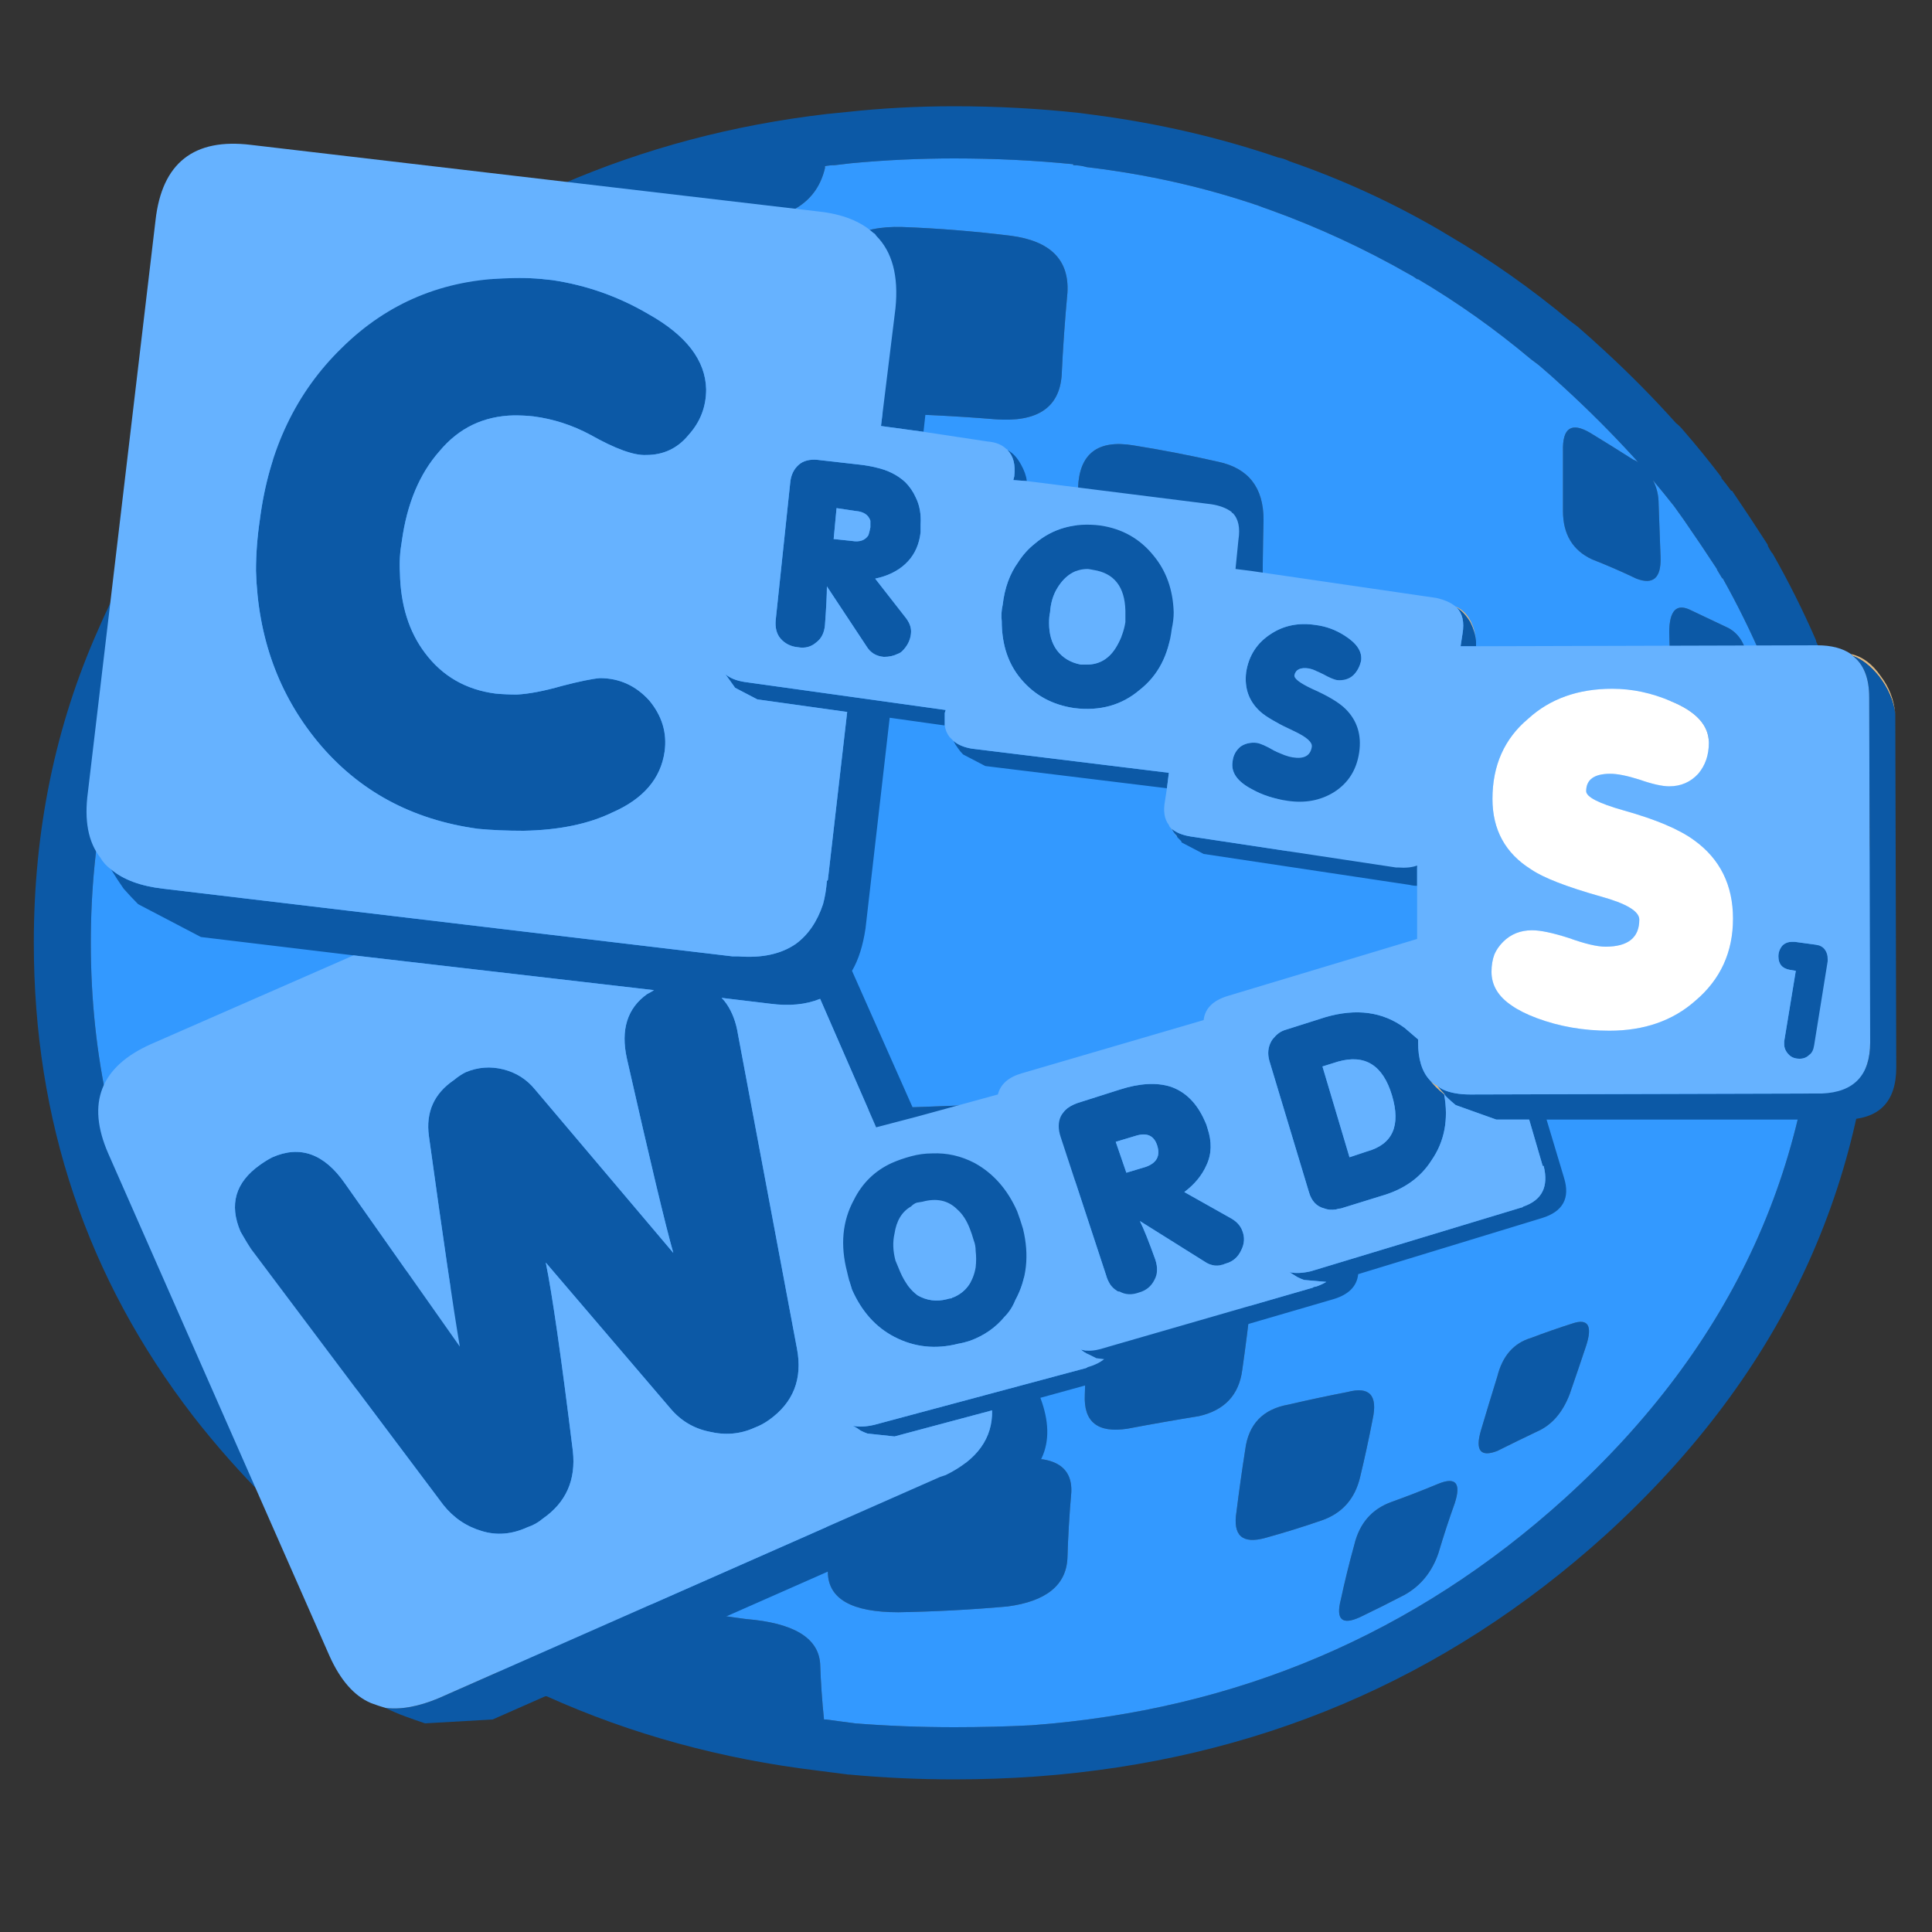 <?xml version="1.0" encoding="utf-8"?><svg id="icoShuttle-Files-MenuAPP-B1" image-rendering="auto" baseProfile="basic" version="1.1" x="0px" y="0px" width="100" height="100" xmlns="http://www.w3.org/2000/svg" xmlns:xlink="http://www.w3.org/1999/xlink"><rect width="100%" height="100%" fill="#333333" stroke="none"/><g id="000-EXPORT-100x100_mcLogoCruzaLetrasB_eng" overflow="visible"><path fill="#0C59A6" stroke="none" d="M81.65 16.9Q81.45 16.75 81.25 16.6 78.25 14.1 75 12.2 74.75 12.05 74.5 11.9 70.8 9.75 66.75 8.35 66.45 8.2 66.15 8.15 61.6 6.6 56.65 5.95 56.3 5.9 55.9 5.85 52.7 5.5 49.4 5.5 46.525 5.5 43.8 5.8 43.3 5.85 42.8 5.9 35.5 6.75 29.05 9.55 28.45 9.8 27.85 10.05 25.35 11.25 22.95 12.7 22.3 13.1 21.7 13.5 18.6 15.6 15.75 18.2L15.7 18.2Q13.05 20.6 10.9 23.25 10.55 23.65 10.25 24.05 7.05 28.05 5.1 32.55 1.75 40.05 1.75 48.8 1.75 62.6 10 73.3 11.75 75.55 13.85 77.65 14.3 78.1 14.75 78.55 15.25 79 15.75 79.45 21.1 84.3 27.3 87.3 27.8 87.55 28.25 87.8L28.3 87.8Q34.85 90.75 42.35 91.65 43.1 91.75 43.9 91.85L43.95 91.85Q46.6 92.1 49.4 92.1 51.55 92.1 53.65 91.95 70.65 90.7 83.1 79.45 97.05 66.75 97.05 48.8 97.05 42.65 95.4 37.1L95.4 37.15Q94.9 35.35 94.2 33.6L94.2 33.65Q94.1 33.4 94 33.2L94 33.15Q93 30.85 91.75 28.65L91.7 28.6Q91.6 28.45 91.5 28.25L91.5 28.2Q90.6 26.8 89.65 25.4L89.6 25.4Q89.35 25.05 89.1 24.75L89.1 24.7Q88.15 23.45 87.15 22.3 86.95 22.05 86.75 21.9 85.05 20 83.1 18.2 82.4 17.55 81.65 16.9M84.55 23.8Q83.45 23.1 82.3 22.4 80.85 21.55 80.9 23.35 80.9 24.85 80.9 26.45 80.9 28.25 82.4 28.95 83.55 29.4 84.7 29.95 86 30.45 85.95 28.85 85.9 27.4 85.85 26.1 85.85 25.4 85.55 24.85 86.1 25.5 86.65 26.2 86.9 26.55 87.15 26.9 88.05 28.2 88.9 29.5L88.85 29.45Q89 29.7 89.15 29.95L89.15 29.9Q90.3 31.95 91.25 34.15L91.25 34.1Q91.3 34.3 91.4 34.55 92.05 36.15 92.55 37.8 94.1 43 94.1 48.8 94.1 65.65 81 77.55 69.35 88.1 53.4 89.3 51.45 89.4 49.4 89.4 46.75 89.4 44.25 89.2 43.5 89.1 42.75 89 42.7 89 42.65 89 42.5 87.55 42.45 86.1 42.3 84.1 38.6 83.8 35.25 83.35 32 82.7 27.95 81.8 28.35 83.65 28.5 84.25 28.6 84.9 22.8 82.05 17.8 77.55L17.8 77.5Q17.3 77.1 16.9 76.7L16.85 76.7Q16.45 76.25 16.1 75.9 16.05 75.9 16.05 75.85 14.05 73.85 12.45 71.75 11.45 70.45 10.6 69.15 11.7 69.8 13.55 70.5 16.9 71.55 20.7 72.5 24.9 73.5 24.75 71.55 24.5 69.9 24.4 68.25 24.2 66.2 19.7 65.55 15.75 64.9 12.1 64.15 7.7 63.15 8.25 64.8 8.3 65 8.35 65.2 4.7 57.65 4.7 48.8 4.7 40.55 7.85 33.55 9.7 29.35 12.65 25.6 12.973 25.223 13.3 24.85L13.25 24.85Q15.3 22.35 17.8 20.1 20.5 17.65 23.45 15.7L23.5 15.65Q24.05 15.3 24.6 14.95 26.85 13.55 29.2 12.45 29.65 12.25 30.1 12.05 30.8 12.35 32.5 12.15 35.5 11.7 38.65 11.45 42.1 11.25 42.7 8.7 42.7 8.65 42.7 8.6 42.95 8.55 43.2 8.55 43.6 8.5 44.05 8.45 46.7 8.2 49.4 8.2 52.55 8.2 55.55 8.5L55.55 8.55Q55.9 8.55 56.25 8.65 60.9 9.2 65.15 10.65 65.4 10.75 65.7 10.85 69.45 12.2 72.95 14.2 73.15 14.3 73.35 14.45L73.4 14.45Q76.45 16.25 79.25 18.6 79.45 18.75 79.65 18.9 80.3 19.45 81 20.1 82.85 21.8 84.5 23.6 84.65 23.75 84.8 23.95 84.7 23.85 84.55 23.8M75.3 77.8Q75.8 76.25 74.45 76.8 73.25 77.3 72 77.75 70.5 78.3 70.1 79.95 69.7 81.4 69.4 82.8 69 84.35 70.4 83.7 71.55 83.15 72.7 82.55 73.95 81.85 74.45 80.4 74.85 79.05 75.3 77.8M55.45 77.25Q55.55 75.15 52.35 75.55 49.45 75.8 46.45 75.9 42.65 75.85 42.7 77.9 42.8 79.65 42.85 81.4 42.9 83.45 46.5 83.45 49.35 83.4 52.15 83.15 55.15 82.75 55.25 80.65 55.3 78.95 55.45 77.25M55.7 59.45Q55.8 56.95 52.4 57.1 49.25 57.25 46.05 57.35 42.05 57.45 42.05 60 42.05 62.1 42.05 64.2 42 66.5 45.9 66.5 49.05 66.45 52.15 66.25 55.45 65.95 55.55 63.6 55.65 61.6 55.7 59.45M69.75 72.05Q68.2 72.35 66.7 72.7 64.7 73.05 64.45 75.05 64.2 76.65 64 78.25 63.7 80.1 65.5 79.6 66.95 79.2 68.4 78.7 70 78.15 70.4 76.45 70.75 75 71.05 73.45 71.45 71.6 69.75 72.05M64.75 67.35Q65 65.2 62.85 65.5 60.9 65.7 58.95 65.95 56.4 66.25 56.3 68.55 56.2 70.4 56.15 72.2 56.05 74.3 58.35 73.95 60.2 73.6 62.05 73.3 64.05 72.85 64.3 70.9 64.55 69.15 64.75 67.35M66.2 37.15Q66.15 39.55 66.25 42.05 66.25 44.9 68.45 45 70.25 45.1 72 45.3 73.95 45.4 74 42.85 74 40.5 74 38.3 73.9 35.75 72 35.4 70.25 35.05 68.45 34.75 66.1 34.4 66.2 37.15M55.7 29.9Q55.7 32.65 58.5 33 60.75 33.2 62.95 33.45 65.35 33.75 65.35 31.15 65.35 28.95 65.4 26.9 65.4 24.4 63.05 23.9 60.85 23.4 58.65 23.05 55.9 22.6 55.8 25.25 55.7 27.5 55.7 29.9M42.1 18.75Q41.75 21.35 45.5 21.4 48.45 21.45 51.5 21.7 54.75 21.95 54.95 19.45 55.05 17.3 55.25 15.15 55.4 12.6 52.3 12.2 49.45 11.85 46.7 11.75 43.25 11.65 42.8 14.25 42.4 16.45 42.1 18.75M82.1 69.65Q82.6 68.1 81.4 68.5 80.3 68.85 79.25 69.25 77.9 69.65 77.5 71.25 77.05 72.7 76.65 74.05 76.2 75.6 77.5 75.1 78.5 74.6 79.55 74.1 80.7 73.6 81.25 72.15 81.7 70.85 82.1 69.65M89.45 32.5Q88.5 32.05 87.55 31.6 86.4 31 86.4 32.75 86.45 34.2 86.45 35.85 86.45 37.75 87.65 38.1 88.6 38.4 89.55 38.7 90.55 39 90.55 37.3 90.45 35.85 90.5 34.5 90.4 33 89.45 32.5Z"/><path fill="#39F" stroke="none" d="M82.3 22.4Q83.45 23.1 84.55 23.8 84.7 23.85 84.8 23.95 84.65 23.75 84.5 23.6 82.85 21.8 81 20.1 80.3 19.45 79.65 18.9 79.45 18.75 79.25 18.6 76.45 16.25 73.4 14.45L73.35 14.45Q73.15 14.3 72.95 14.2 69.45 12.2 65.7 10.85 65.4 10.75 65.15 10.65 60.9 9.2 56.25 8.65 55.9 8.55 55.55 8.55L55.55 8.5Q52.55 8.2 49.4 8.2 46.7 8.2 44.05 8.45 43.6 8.5 43.2 8.55 42.95 8.55 42.7 8.6 42.7 8.65 42.7 8.7 42.1 11.25 38.65 11.45 35.5 11.7 32.5 12.15 30.8 12.35 30.1 12.05 29.65 12.25 29.2 12.45 26.85 13.55 24.6 14.95 24.05 15.3 23.5 15.65L23.45 15.7Q20.5 17.65 17.8 20.1 15.3 22.35 13.25 24.85L13.3 24.85Q12.973 25.223 12.65 25.6 9.7 29.35 7.85 33.55 4.7 40.55 4.7 48.8 4.7 57.65 8.35 65.2 8.3 65 8.25 64.8 7.7 63.15 12.1 64.15 15.75 64.9 19.7 65.55 24.2 66.2 24.4 68.25 24.5 69.9 24.75 71.55 24.9 73.5 20.7 72.5 16.9 71.55 13.55 70.5 11.7 69.8 10.6 69.15 11.45 70.45 12.45 71.75 14.05 73.85 16.05 75.85 16.05 75.9 16.1 75.9 16.45 76.25 16.85 76.7L16.9 76.7Q17.3 77.1 17.8 77.5L17.8 77.55Q22.8 82.05 28.6 84.9 28.5 84.25 28.35 83.65 27.95 81.8 32 82.7 35.25 83.35 38.6 83.8 42.3 84.1 42.45 86.1 42.5 87.55 42.65 89 42.7 89 42.75 89 43.5 89.1 44.25 89.2 46.75 89.4 49.4 89.4 51.45 89.4 53.4 89.3 69.35 88.1 81 77.55 94.1 65.65 94.1 48.8 94.1 43 92.55 37.8 92.05 36.15 91.4 34.55 91.3 34.3 91.25 34.1L91.25 34.15Q90.3 31.95 89.15 29.9L89.15 29.95Q89 29.7 88.85 29.45L88.9 29.5Q88.05 28.2 87.15 26.9 86.9 26.55 86.65 26.2 86.1 25.5 85.55 24.85 85.85 25.4 85.85 26.1 85.9 27.4 85.95 28.85 86 30.45 84.7 29.95 83.55 29.4 82.4 28.95 80.9 28.25 80.9 26.45 80.9 24.85 80.9 23.35 80.85 21.55 82.3 22.4M87.55 31.6Q88.5 32.05 89.45 32.5 90.4 33 90.5 34.5 90.45 35.85 90.55 37.3 90.55 39 89.55 38.7 88.6 38.4 87.65 38.1 86.45 37.75 86.45 35.85 86.45 34.2 86.4 32.75 86.4 31 87.55 31.6M81.4 68.5Q82.6 68.1 82.1 69.65 81.7 70.85 81.25 72.15 80.7 73.6 79.55 74.1 78.5 74.6 77.5 75.1 76.2 75.6 76.65 74.05 77.05 72.7 77.5 71.25 77.9 69.65 79.25 69.25 80.3 68.85 81.4 68.5M45.5 21.4Q41.75 21.35 42.1 18.75 42.4 16.45 42.8 14.25 43.25 11.65 46.7 11.75 49.45 11.85 52.3 12.2 55.4 12.6 55.25 15.15 55.05 17.3 54.95 19.45 54.75 21.95 51.5 21.7 48.45 21.45 45.5 21.4M58.5 33Q55.7 32.65 55.7 29.9 55.7 27.5 55.8 25.25 55.9 22.6 58.65 23.05 60.85 23.4 63.05 23.9 65.4 24.4 65.4 26.9 65.35 28.95 65.35 31.15 65.35 33.75 62.95 33.45 60.75 33.2 58.5 33M66.25 42.05Q66.15 39.55 66.2 37.15 66.1 34.4 68.45 34.75 70.25 35.05 72 35.4 73.9 35.75 74 38.3 74 40.5 74 42.85 73.95 45.4 72 45.3 70.25 45.1 68.45 45 66.25 44.9 66.25 42.05M62.85 65.5Q65 65.2 64.75 67.35 64.55 69.15 64.3 70.9 64.05 72.85 62.05 73.3 60.2 73.6 58.35 73.95 56.05 74.3 56.15 72.2 56.2 70.4 56.3 68.55 56.4 66.25 58.95 65.95 60.9 65.7 62.85 65.5M66.7 72.7Q68.2 72.35 69.75 72.05 71.45 71.6 71.05 73.45 70.75 75 70.4 76.45 70 78.15 68.4 78.7 66.95 79.2 65.5 79.6 63.7 80.1 64 78.25 64.2 76.65 64.45 75.05 64.7 73.05 66.7 72.7M52.4 57.1Q55.8 56.95 55.7 59.45 55.65 61.6 55.55 63.6 55.45 65.95 52.15 66.25 49.05 66.45 45.9 66.5 42 66.5 42.05 64.2 42.05 62.1 42.05 60 42.05 57.45 46.05 57.35 49.25 57.25 52.4 57.1M52.35 75.55Q55.55 75.15 55.45 77.25 55.3 78.95 55.25 80.65 55.15 82.75 52.15 83.15 49.35 83.4 46.5 83.45 42.9 83.45 42.85 81.4 42.8 79.65 42.7 77.9 42.65 75.85 46.45 75.9 49.45 75.8 52.35 75.55M74.45 76.8Q75.8 76.25 75.3 77.8 74.85 79.05 74.45 80.4 73.95 81.85 72.7 82.55 71.55 83.15 70.4 83.7 69 84.35 69.4 82.8 69.7 81.4 70.1 79.95 70.5 78.3 72 77.75 73.25 77.3 74.45 76.8Z"/><path fill="#D8B685" stroke="none" d="M74.85 56.75Q74.797 56.693 74.75 56.6 74.55 56.4 74.4 56.2 74.2 56.1 74 55.9 74.25 56.25 74.75 56.65 74.796 56.696 74.85 56.75M75.35 31.4L75.4 31.45Q75.8 31.7 76.1 32.2 76.359 32.719 76.4 33.2 76.368 32.681 76.15 32.2 75.85 31.6 75.35 31.4M60.65 42.9L60.6 42.85Q60.746 43.078 60.95 43.35 60.925 43.301 60.9 43.25 60.75 43.1 60.65 42.9M95.8 33.85Q95.85 33.9 95.9 33.95 96.6 34.2 97.25 35 97.95 35.9 98.1 36.95 98 35.85 97.35 35 96.7 34.05 95.8 33.85Z"/><path fill="#0C59A6" stroke="none" d="M73.4 53.95L73.4 53.8Q73.05 53.5 72.7 53.2 71 51.95 68.6 52.65L66.55 53.3Q66.2 53.4 65.95 53.7 65.85 53.8 65.8 53.9 65.55 54.35 65.7 54.9L67.75 61.7Q67.95 62.4 68.55 62.55 68.8 62.65 69.15 62.6 69.3 62.55 69.4 62.55L71.5 61.9Q73.25 61.4 74.1 60.05 75.1 58.6 74.75 56.65 74.25 56.25 74 55.9 73.4 55.25 73.4 53.95M68.45 55.2L69.25 54.95Q71.35 54.35 72.05 56.7 72.75 59.05 70.75 59.6L69.85 59.9 68.45 55.2M61.15 43.6L62.3 44.2 72.95 45.8Q73.15 45.85 73.35 45.85L73.35 44.8Q72.95 44.95 72.35 44.9 72.3 44.9 72.25 44.9L61.65 43.3Q61 43.2 60.65 42.9 60.75 43.1 60.9 43.25 60.925 43.301 60.95 43.35 61.05 43.45 61.15 43.55L61.15 43.6M63.95 29.45L64.75 29.55 64.85 28.65Q64.85 27.95 64.5 27.3 64.2 26.75 63.8 26.55 64.25 27 64.1 27.95L63.95 29.45M75.7 32.8L75.6 33.45Q75.8 33.45 76.05 33.45L76.4 33.45 76.4 33.2Q76.359 32.719 76.1 32.2 75.8 31.7 75.4 31.45 75.85 31.9 75.7 32.8M50.3 38.75Q49.7 38.65 49.35 38.35 49.45 38.55 49.6 38.75 49.7 38.9 49.85 39.05L51 39.65 60.4 40.8 60.5 40 50.3 38.75M48.9 36.9L48.95 36.75 38.55 35.3Q37.9 35.2 37.55 34.9 37.7 35.1 37.8 35.25 37.95 35.45 38.05 35.6L39.2 36.2 43.85 36.85 42.85 45.55 42.8 45.6Q42.75 46.25 42.6 46.8 42.15 48.15 41.2 48.85 40.05 49.65 38.2 49.5 38.05 49.5 37.9 49.5L8.45 46Q6.7 45.8 5.75 45 6.05 45.5 6.4 46 6.8 46.45 7.15 46.8L10.4 48.5 18.3 49.45 33.85 51.25Q33.7 51.35 33.5 51.45 31.95 52.55 32.45 54.8 34.25 62.75 34.85 64.85L27.7 56.4Q27.05 55.6 26.05 55.35 25.05 55.1 24.1 55.5 23.8 55.65 23.5 55.9 21.95 56.95 22.2 58.8 23.3 66.75 23.8 69.7L17.85 61.25Q16.25 58.95 14.1 59.9 13.8 60.05 13.45 60.3 11.55 61.65 12.45 63.75 12.7 64.2 13 64.65L22.95 77.9Q23.75 78.9 24.95 79.25 26.1 79.6 27.3 79.05 27.75 78.9 28.1 78.6 29.9 77.35 29.65 75.1 28.75 67.8 28.25 65.35L34.7 72.9Q35.5 73.85 36.7 74.1 37.95 74.4 39.05 73.9 39.45 73.75 39.8 73.5 41.7 72.15 41.25 69.8L38.2 53.55Q38.05 52.6 37.6 51.95 37.5 51.8 37.35 51.65L39.85 51.95Q41.35 52.15 42.45 51.7L45.35 58.35 47.45 57.8 44.1 50.25Q44.6 49.4 44.8 48.05L46.05 37.15 48.9 37.55Q48.9 37.25 48.9 36.9M52.85 24.05Q52.55 23.5 52.15 23.3 52.6 23.75 52.5 24.65L52.45 24.85 53.15 24.9Q53.1 24.5 52.85 24.05M47.8 22.35L48.3 17.85Q48.4 15.95 47.35 14.2 46.45 12.75 45.35 12.2 46.6 13.45 46.35 15.95L45.6 22.05 47.8 22.35M95.9 33.95Q96.75 34.6 96.75 36.1L96.8 53.95Q96.8 56.5 94.3 56.6 94.2 56.6 94.1 56.6L76.1 56.65Q75.25 56.65 74.7 56.4 74.5 56.3 74.4 56.2 74.55 56.4 74.75 56.6 74.797 56.693 74.85 56.75 74.9 56.8 74.95 56.85 75.150 57.040 75.35 57.2L77.45 57.95 79.15 57.95 79.85 60.35 79.9 60.35Q80.3 61.95 78.85 62.45 78.8 62.5 78.75 62.5L67.85 65.8Q67.2 65.95 66.75 65.85 66.9 65.95 67.15 66.1 67.35 66.2 67.5 66.25L68.65 66.35Q68.4 66.5 68.1 66.6 68 66.6 67.95 66.65L57.05 69.8Q56.4 70 55.95 69.85 56.1 70 56.35 70.1 56.55 70.2 56.75 70.3L57.15 70.35Q56.85 70.6 56.35 70.75 56.3 70.75 56.25 70.8L45.25 73.75Q44.6 73.9 44.15 73.8 44.35 73.9 44.55 74.05 44.75 74.15 44.9 74.2L46.3 74.35 51.35 73Q51.4 75.15 48.95 76.35 48.8 76.4 48.65 76.45L22.7 87.9Q21.15 88.55 19.95 88.4 20.45 88.65 21 88.85 21.55 89.05 22 89.2L25.5 89 51.45 77.55Q55.2 75.95 53.85 72.35L57.3 71.4Q58.35 71.1 58.55 70.3L69 67.25Q70.2 66.9 70.3 65.95L79.8 63.05Q81.45 62.55 80.95 60.95L80.05 57.95 95.45 57.95Q98.15 57.95 98.15 55.25L98.1 36.95Q97.95 35.9 97.25 35 96.6 34.2 95.9 33.95M50.45 60.2Q49.4 59.65 48.25 59.7 47.7 59.7 47.15 59.85 46.6 60 46.15 60.2 44.85 60.8 44.2 62.1 43.3 63.75 43.85 65.85 43.95 66.3 44.1 66.75 44.85 68.45 46.3 69.2 47.85 70 49.6 69.55 49.9 69.5 50.2 69.4 51.3 69 52 68.15 52.35 67.8 52.55 67.3 53.45 65.65 52.95 63.6 52.8 63.1 52.65 62.7 51.9 61 50.45 60.2M49.55 62.6Q49.95 62.95 50.2 63.6 50.3 63.85 50.4 64.2 50.5 64.45 50.5 64.75 50.55 65.15 50.5 65.6 50.3 66.75 49.35 67.15 49.3 67.15 49.25 67.2 49.15 67.2 49 67.25 48.2 67.45 47.5 67.05 46.95 66.65 46.6 65.85 46.45 65.5 46.35 65.25 46.15 64.5 46.3 63.85 46.45 62.85 47.15 62.45 47.3 62.3 47.45 62.25L47.75 62.2Q48.85 61.9 49.55 62.6M62.5 58.4Q62.45 58.2 62.35 58 61.75 56.65 60.6 56.25 59.5 55.9 57.95 56.4L55.75 57.1Q55.35 57.25 55.15 57.45 55 57.6 54.9 57.8 54.7 58.25 54.9 58.85L57.25 66Q57.4 66.55 57.8 66.8 57.85 66.85 57.95 66.85 58.4 67.1 58.95 66.9 59.5 66.75 59.75 66.25 60 65.8 59.8 65.2 59.3 63.8 59 63.2L62.35 65.3Q62.85 65.65 63.45 65.4 64 65.25 64.25 64.7 64.5 64.2 64.3 63.7 64.15 63.3 63.7 63.05L61.3 61.7Q62.1 61.1 62.45 60.3 62.85 59.45 62.5 58.4M58.3 60.7L57.75 59.1 58.75 58.8Q59.65 58.5 59.9 59.3 60.15 60.1 59.3 60.4L58.3 60.7M26.6 21.5Q27.15 21.5 27.6 21.55 29.15 21.75 30.55 22.5 32.5 23.6 33.45 23.55 34.8 23.55 35.65 22.5 36.55 21.5 36.55 20.15 36.5 17.9 33.55 16.25 31.25 14.9 28.6 14.5 27.4 14.35 26.35 14.4 21.25 14.5 17.7 18 14.15 21.45 13.45 26.9 13.25 28.25 13.25 29.55 13.4 34.7 16.45 38.4 19.6 42.2 24.75 42.9 25.8 43 27.1 43 29.85 42.95 31.7 42.05 34.1 41 34.4 38.9 34.6 37.45 33.6 36.25 32.55 35.1 31.05 35.1 30.45 35.15 29.1 35.5 27.7 35.9 26.75 35.95 26.2 35.95 25.65 35.9 23.35 35.6 22 33.8 20.75 32.15 20.7 29.65 20.65 28.85 20.8 28 21.2 25.1 22.75 23.35 24.25 21.55 26.6 21.5M65.8 32.8Q64.7 33.5 64.5 34.8 64.35 36.05 65.25 36.85 65.7 37.25 67 37.85 67.95 38.3 67.9 38.65 67.8 39.35 66.9 39.2 66.55 39.15 65.95 38.85 65.35 38.5 65.05 38.45 64.55 38.4 64.2 38.65 63.85 38.95 63.8 39.4 63.65 40.25 64.8 40.85 65.6 41.3 66.65 41.45 68 41.65 69.05 41 70.15 40.3 70.35 38.95 70.55 37.6 69.65 36.7 69.15 36.2 67.9 35.65 66.95 35.2 67 34.95 67.1 34.5 67.75 34.6 68 34.65 68.5 34.9 68.95 35.15 69.2 35.2 69.7 35.25 70.05 34.95 70.35 34.65 70.45 34.2 70.55 33.5 69.6 32.9 68.9 32.45 68.1 32.35 66.8 32.15 65.8 32.8M59.7 28.75Q58.65 27.45 56.95 27.2 54.95 26.95 53.55 28.15 53.05 28.55 52.7 29.1 52.05 30 51.9 31.3 51.8 31.75 51.85 32.15 51.85 32.95 52.05 33.65 52.3 34.5 52.85 35.15 53.9 36.4 55.6 36.65 57.6 36.9 59 35.7 60.4 34.6 60.65 32.55 60.75 32.1 60.75 31.7 60.7 29.95 59.7 28.75M56.3 29.45Q56.35 29.45 56.6 29.5 58.2 29.75 58.25 31.6 58.25 31.85 58.25 32.2 58.15 32.85 57.8 33.45 57.25 34.4 56.25 34.4 56.1 34.4 55.95 34.4 55.15 34.25 54.7 33.65 54.3 33.1 54.3 32.25 54.3 31.9 54.35 31.7 54.4 30.95 54.75 30.4 55.35 29.45 56.3 29.45M42.3 23.8Q41.7 23.75 41.35 24.05 40.95 24.4 40.9 25L40.15 32.1Q40.1 32.7 40.4 33.05 40.75 33.45 41.3 33.5 41.85 33.6 42.25 33.25 42.65 32.95 42.7 32.35 42.8 31 42.8 30.35L44.85 33.45Q45.15 33.95 45.75 34 46.15 34 46.45 33.85 46.6 33.8 46.7 33.7 47.1 33.3 47.15 32.8 47.2 32.4 46.9 32L45.3 29.95Q46.25 29.75 46.85 29.2 46.95 29.1 47 29.05 47.55 28.45 47.65 27.55 47.65 27.35 47.65 27.15 47.7 26.35 47.4 25.75 47.2 25.3 46.85 24.95 46.25 24.4 45.35 24.2 44.95 24.1 44.5 24.05L42.3 23.8M44.3 26.45Q44.9 26.5 45.05 26.95 45.05 27.1 45.05 27.3 45 27.55 44.95 27.7 44.7 28.1 44.1 28L43.15 27.9 43.3 26.3 44.3 26.45M92.75 48.75Q92.45 48.75 92.25 48.95 92.05 49.2 92.05 49.5 92.05 50.1 92.65 50.2L92.95 50.25 92.35 53.9Q92.35 53.95 92.35 54.05 92.35 54.35 92.6 54.6 92.8 54.8 93.15 54.8 93.45 54.8 93.65 54.6 93.85 54.45 93.9 54.1L94.6 49.75Q94.6 49.7 94.6 49.65 94.6 49.35 94.45 49.15 94.3 48.95 94 48.9L92.9 48.75Q92.85 48.75 92.75 48.75Z"/><path fill="#66B2FF" stroke="none" d="M69.25 54.95L68.45 55.2 69.85 59.9 70.75 59.6Q72.75 59.05 72.05 56.7 71.35 54.35 69.25 54.95M95.9 33.95Q95.85 33.9 95.8 33.85 95.15 33.4 94.05 33.4L76.4 33.45 76.05 33.45Q75.8 33.45 75.6 33.45L75.7 32.8Q75.85 31.9 75.4 31.45L75.35 31.4Q75 31.1 74.35 30.95L64.75 29.55 63.95 29.45 64.1 27.95Q64.25 27 63.8 26.55 63.75 26.55 63.75 26.5 63.35 26.2 62.7 26.1L53.15 24.9 52.45 24.85 52.5 24.65Q52.6 23.75 52.15 23.3 52.15 23.25 52.1 23.25 51.75 22.9 51.1 22.85L47.8 22.35 45.6 22.05 46.35 15.95Q46.6 13.45 45.35 12.2 45.3 12.1 45.2 12.05 44.2 11.15 42.4 10.95L13 7.5Q8.55 6.95 8.05 11.4L4.55 41Q4.25 43.2 5.2 44.4 5.4 44.75 5.75 45 6.7 45.8 8.45 46L37.9 49.5Q38.05 49.5 38.2 49.5 40.05 49.65 41.2 48.85 42.15 48.15 42.6 46.8 42.75 46.25 42.8 45.6L42.85 45.55 43.85 36.85 39.2 36.2 38.05 35.6Q37.95 35.45 37.8 35.25 37.7 35.1 37.55 34.9 37.9 35.2 38.55 35.3L48.95 36.75 48.9 36.9Q48.9 37.25 48.9 37.55 48.95 37.9 49.15 38.15 49.25 38.25 49.35 38.35 49.7 38.65 50.3 38.75L60.5 40 60.4 40.8 60.3 41.45Q60.15 42.25 60.5 42.7 60.539 42.819 60.6 42.85L60.65 42.9Q61 43.2 61.65 43.3L72.25 44.9Q72.3 44.9 72.35 44.9 72.95 44.95 73.35 44.8L73.35 45.85 73.35 48.6 63.55 51.55Q62.4 51.9 62.3 52.8L52.9 55.55Q51.85 55.85 51.65 56.65L47.45 57.8 45.35 58.35 42.45 51.7Q41.35 52.15 39.85 51.95L37.35 51.65Q37.5 51.8 37.6 51.95 38.05 52.6 38.2 53.55L41.25 69.8Q41.7 72.15 39.8 73.5 39.45 73.75 39.05 73.9 37.95 74.4 36.7 74.1 35.5 73.85 34.7 72.9L28.25 65.35Q28.75 67.8 29.65 75.1 29.9 77.35 28.1 78.6 27.75 78.9 27.3 79.05 26.1 79.6 24.95 79.25 23.75 78.9 22.95 77.9L13 64.65Q12.7 64.2 12.45 63.75 11.55 61.65 13.45 60.3 13.8 60.05 14.1 59.9 16.25 58.95 17.85 61.25L23.8 69.7Q23.3 66.75 22.2 58.8 21.95 56.95 23.5 55.9 23.8 55.65 24.1 55.5 25.05 55.1 26.05 55.35 27.05 55.6 27.7 56.4L34.85 64.85Q34.25 62.75 32.45 54.8 31.95 52.55 33.5 51.45 33.7 51.35 33.85 51.25L18.3 49.45 7.8 54.05Q3.9 55.8 5.6 59.7L17.05 85.7Q17.9 87.6 19.2 88.15 19.6 88.3 19.95 88.4 21.15 88.55 22.7 87.9L48.65 76.45Q48.8 76.4 48.95 76.35 51.4 75.15 51.35 73L46.3 74.35 44.9 74.2Q44.75 74.15 44.55 74.05 44.35 73.9 44.15 73.8 44.6 73.9 45.25 73.75L56.25 70.8Q56.3 70.75 56.35 70.75 56.85 70.6 57.15 70.35L56.75 70.3Q56.55 70.2 56.35 70.1 56.1 70 55.95 69.85 56.4 70 57.05 69.8L67.95 66.65Q68 66.6 68.1 66.6 68.4 66.5 68.65 66.35L67.5 66.25Q67.35 66.2 67.15 66.1 66.9 65.95 66.75 65.85 67.2 65.95 67.85 65.8L78.75 62.5Q78.8 62.5 78.85 62.45 80.3 61.95 79.9 60.35L79.85 60.35 79.15 57.95 77.45 57.95 75.35 57.2Q75.150 57.040 74.95 56.85 74.9 56.8 74.85 56.75 74.796 56.696 74.75 56.65 75.1 58.6 74.1 60.05 73.25 61.4 71.5 61.9L69.4 62.55Q69.3 62.55 69.15 62.6 68.8 62.65 68.55 62.55 67.95 62.4 67.75 61.7L65.7 54.9Q65.55 54.35 65.8 53.9 65.85 53.8 65.95 53.7 66.2 53.4 66.55 53.3L68.6 52.65Q71 51.95 72.7 53.2 73.05 53.5 73.4 53.8L73.4 53.95Q73.4 55.25 74 55.9 74.2 56.1 74.4 56.2 74.5 56.3 74.7 56.4 75.25 56.65 76.1 56.65L94.1 56.6Q94.2 56.6 94.3 56.6 96.8 56.5 96.8 53.95L96.75 36.1Q96.75 34.6 95.9 33.95M83.45 35.65Q85 35.65 86.5 36.3 88.45 37.1 88.45 38.45 88.45 39.4 87.9 40.05 87.3 40.7 86.4 40.7 85.85 40.7 84.85 40.35 83.9 40.05 83.35 40.05 82.1 40.05 82.1 40.95 82.1 41.4 84.05 41.95 86.55 42.65 87.7 43.5 89.7 44.95 89.7 47.55 89.7 50.15 87.75 51.8 86 53.35 83.3 53.35 81.3 53.35 79.55 52.7 78.75 52.4 78.25 52.05 77.2 51.35 77.2 50.3 77.2 49.8 77.35 49.4 77.5 49.05 77.8 48.75 78.4 48.15 79.3 48.15 79.95 48.15 81.2 48.55 82.45 49 83.1 49 84.85 49 84.85 47.6 84.85 46.95 82.85 46.4 80.2 45.65 79.25 45 77.25 43.75 77.25 41.35 77.25 38.75 79.1 37.2 80.8 35.65 83.45 35.65M92.25 48.95Q92.45 48.75 92.75 48.75 92.85 48.75 92.9 48.75L94 48.9Q94.3 48.95 94.45 49.15 94.6 49.35 94.6 49.65 94.6 49.7 94.6 49.75L93.9 54.1Q93.85 54.45 93.65 54.6 93.45 54.8 93.15 54.8 92.8 54.8 92.6 54.6 92.35 54.35 92.35 54.05 92.35 53.95 92.35 53.9L92.95 50.25 92.65 50.2Q92.05 50.1 92.05 49.5 92.05 49.2 92.25 48.95M41.35 24.05Q41.7 23.75 42.3 23.8L44.5 24.05Q44.95 24.1 45.35 24.2 46.25 24.4 46.85 24.95 47.2 25.3 47.4 25.75 47.7 26.35 47.65 27.15 47.65 27.35 47.65 27.55 47.55 28.45 47 29.05 46.95 29.1 46.85 29.2 46.25 29.75 45.3 29.95L46.9 32Q47.2 32.4 47.15 32.8 47.1 33.3 46.7 33.7 46.6 33.8 46.45 33.85 46.15 34 45.75 34 45.15 33.95 44.85 33.45L42.8 30.35Q42.8 31 42.7 32.35 42.65 32.95 42.25 33.25 41.85 33.6 41.3 33.5 40.75 33.45 40.4 33.05 40.1 32.7 40.15 32.1L40.9 25Q40.95 24.4 41.35 24.05M56.95 27.2Q58.65 27.45 59.7 28.75 60.7 29.95 60.75 31.7 60.75 32.1 60.65 32.55 60.4 34.6 59 35.7 57.6 36.9 55.6 36.65 53.9 36.4 52.85 35.15 52.3 34.5 52.05 33.65 51.85 32.95 51.85 32.15 51.8 31.75 51.9 31.3 52.05 30 52.7 29.1 53.05 28.55 53.55 28.15 54.95 26.95 56.95 27.2M64.5 34.8Q64.7 33.5 65.8 32.8 66.8 32.15 68.1 32.35 68.9 32.45 69.6 32.9 70.55 33.5 70.45 34.2 70.35 34.65 70.05 34.95 69.7 35.25 69.2 35.2 68.95 35.15 68.5 34.9 68 34.65 67.75 34.6 67.1 34.5 67 34.95 66.95 35.2 67.9 35.65 69.15 36.2 69.65 36.7 70.55 37.6 70.35 38.95 70.15 40.3 69.05 41 68 41.65 66.65 41.45 65.6 41.3 64.8 40.85 63.65 40.25 63.8 39.4 63.85 38.95 64.2 38.65 64.55 38.4 65.05 38.45 65.35 38.5 65.95 38.85 66.55 39.15 66.9 39.2 67.8 39.35 67.9 38.65 67.95 38.3 67 37.85 65.7 37.25 65.25 36.85 64.35 36.05 64.5 34.8M27.6 21.55Q27.15 21.5 26.6 21.5 24.25 21.55 22.75 23.35 21.2 25.1 20.8 28 20.65 28.85 20.7 29.65 20.75 32.15 22 33.8 23.35 35.6 25.65 35.9 26.2 35.95 26.75 35.95 27.7 35.9 29.1 35.5 30.45 35.15 31.05 35.1 32.55 35.1 33.6 36.25 34.6 37.45 34.4 38.9 34.1 41 31.7 42.05 29.85 42.95 27.1 43 25.8 43 24.75 42.9 19.6 42.2 16.45 38.4 13.4 34.7 13.25 29.55 13.25 28.25 13.45 26.9 14.15 21.45 17.7 18 21.25 14.5 26.35 14.4 27.4 14.35 28.6 14.5 31.25 14.9 33.55 16.25 36.5 17.9 36.55 20.15 36.55 21.5 35.65 22.5 34.8 23.55 33.45 23.55 32.5 23.6 30.55 22.5 29.15 21.75 27.6 21.55M62.35 58Q62.45 58.2 62.5 58.4 62.85 59.45 62.45 60.3 62.1 61.1 61.3 61.7L63.7 63.05Q64.15 63.3 64.3 63.7 64.5 64.2 64.25 64.7 64 65.25 63.45 65.4 62.85 65.65 62.35 65.3L59 63.2Q59.3 63.8 59.8 65.2 60 65.8 59.75 66.25 59.5 66.75 58.95 66.9 58.4 67.1 57.95 66.85 57.85 66.85 57.8 66.8 57.4 66.55 57.25 66L54.9 58.85Q54.7 58.25 54.9 57.8 55 57.6 55.15 57.45 55.35 57.25 55.75 57.1L57.95 56.4Q59.5 55.9 60.6 56.25 61.75 56.65 62.35 58M48.25 59.7Q49.4 59.65 50.45 60.2 51.9 61 52.65 62.7 52.8 63.1 52.95 63.6 53.45 65.65 52.55 67.3 52.35 67.8 52 68.15 51.3 69 50.2 69.4 49.9 69.5 49.6 69.55 47.85 70 46.3 69.2 44.85 68.45 44.1 66.75 43.95 66.3 43.85 65.85 43.3 63.75 44.2 62.1 44.85 60.8 46.15 60.2 46.6 60 47.15 59.85 47.7 59.7 48.25 59.7M50.2 63.6Q49.95 62.95 49.55 62.6 48.85 61.9 47.75 62.2L47.45 62.25Q47.3 62.3 47.15 62.45 46.45 62.85 46.3 63.85 46.15 64.5 46.35 65.25 46.45 65.5 46.6 65.85 46.95 66.65 47.5 67.05 48.2 67.45 49 67.25 49.15 67.2 49.25 67.2 49.3 67.15 49.35 67.15 50.3 66.75 50.5 65.6 50.55 65.15 50.5 64.75 50.5 64.45 50.4 64.2 50.3 63.85 50.2 63.6M57.75 59.1L58.3 60.7 59.3 60.4Q60.15 60.1 59.9 59.3 59.65 58.5 58.75 58.8L57.75 59.1M56.6 29.5Q56.35 29.45 56.3 29.45 55.35 29.45 54.75 30.4 54.4 30.95 54.35 31.7 54.3 31.9 54.3 32.25 54.3 33.1 54.7 33.65 55.15 34.25 55.95 34.4 56.1 34.4 56.25 34.4 57.25 34.4 57.8 33.45 58.15 32.85 58.25 32.2 58.25 31.85 58.25 31.6 58.2 29.75 56.6 29.5M45.05 26.95Q44.9 26.5 44.3 26.45L43.3 26.3 43.15 27.9 44.1 28Q44.7 28.1 44.95 27.7 45 27.55 45.05 27.3 45.05 27.1 45.05 26.95Z"/><path fill="#FFF" stroke="none" d="M86.5 36.3Q85 35.65 83.45 35.65 80.8 35.65 79.1 37.2 77.25 38.75 77.25 41.35 77.25 43.75 79.25 45 80.2 45.65 82.85 46.4 84.85 46.95 84.85 47.6 84.85 49 83.1 49 82.45 49 81.2 48.55 79.95 48.15 79.3 48.15 78.4 48.15 77.8 48.75 77.5 49.05 77.35 49.4 77.2 49.8 77.2 50.3 77.2 51.35 78.25 52.05 78.75 52.4 79.55 52.7 81.3 53.35 83.3 53.35 86 53.35 87.75 51.8 89.7 50.15 89.7 47.55 89.7 44.95 87.7 43.5 86.55 42.65 84.05 41.95 82.1 41.4 82.1 40.95 82.1 40.05 83.35 40.05 83.9 40.05 84.85 40.35 85.85 40.7 86.4 40.7 87.3 40.7 87.9 40.05 88.45 39.4 88.45 38.45 88.45 37.1 86.5 36.3Z"/></g></svg>